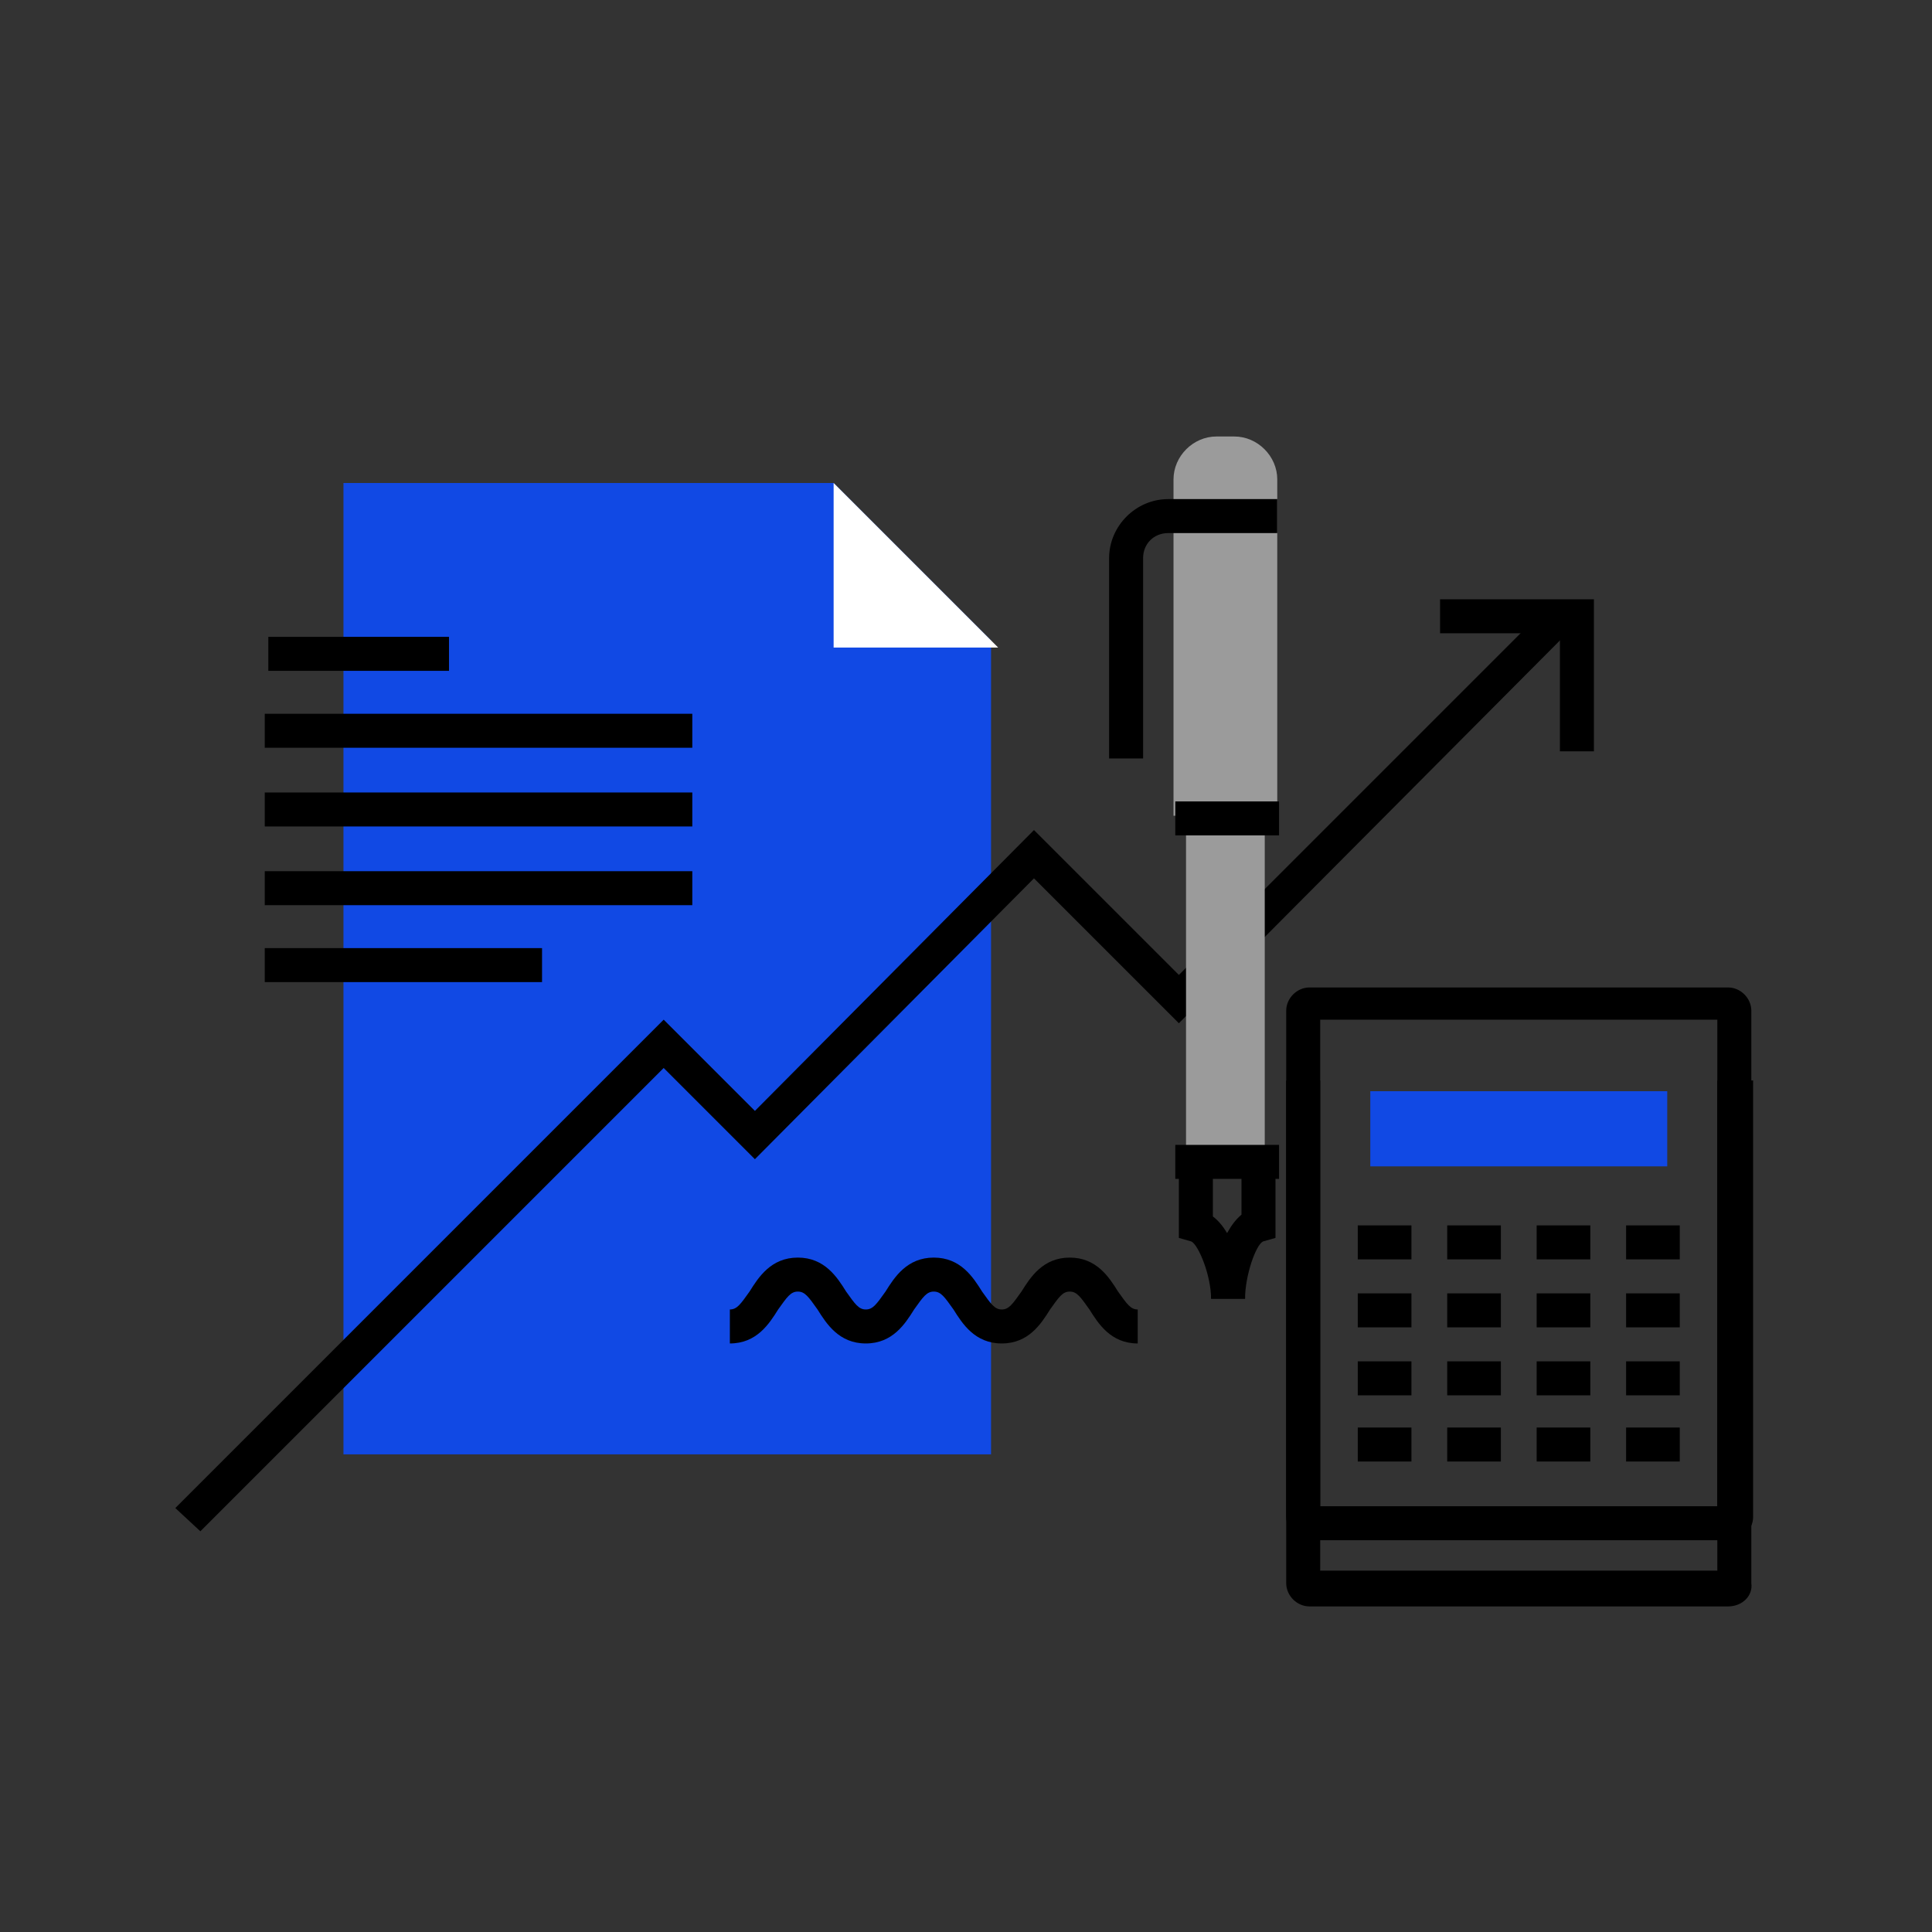 <?xml version="1.0" encoding="utf-8"?>
<!-- Generator: Adobe Illustrator 23.0.1, SVG Export Plug-In . SVG Version: 6.00 Build 0)  -->
<svg version="1.1" id="Layer_1" xmlns="http://www.w3.org/2000/svg" xmlns:xlink="http://www.w3.org/1999/xlink" x="0px" y="0px"
	 viewBox="0 0 108 108" style="enable-background:new 0 0 108 108;" xml:space="preserve">
<rect x="0" y="0" width="108" height="108" fill="#333333" stroke="none"/>
<style type="text/css">
	.st0{fill:#1149E4;}
	.st1{fill:#FFFFFF;}
	.st2{fill:#9B9B9B;}
</style>
<g>
	<polygon class="st0" points="46.6,27 19.2,27 19.2,81.3 55.4,81.3 55.4,35.8 	"/>
	<g>
		<polygon class="st1" points="46.6,36.2 55.8,36.2 46.6,27 		"/>
	</g>
</g>
<g>
	<g>
		<rect x="15" y="35.6" width="10.1" height="1.9"/>
	</g>
	<g>
		<rect x="14.8" y="39.9" width="23.9" height="1.9"/>
	</g>
	<g>
		<rect x="14.8" y="44.3" width="23.9" height="1.9"/>
	</g>
	<g>
		<rect x="14.8" y="48.7" width="23.9" height="1.9"/>
	</g>
	<g>
		<rect x="14.8" y="53" width="15.5" height="1.9"/>
	</g>
</g>
<g>
	<g>
		<polygon points="11.2,85.6 9.8,84.3 37.1,57 42.2,62.1 57.8,46.4 65.9,54.5 86.2,34.2 87.5,35.5 65.9,57.2 57.8,49.1 42.2,64.8 
			37.1,59.7 		"/>
	</g>
	<g>
		<polygon points="89.1,42 87.2,42 87.2,35.4 80.5,35.4 80.5,33.5 89.1,33.5 		"/>
	</g>
</g>
<g>
	<path class="st2" d="M71.4,45.6l0-18.8c0-1.3-1.1-2.4-2.4-2.4h-1c-1.3,0-2.4,1.1-2.4,2.4l0,18.8H71.4z"/>
	<path class="st2" d="M70.7,65V42c0-1.3-0.8-2.4-1.8-2.4h-0.8c-1,0-1.8,1.1-1.8,2.4V65H70.7z"/>
	<g>
		<path d="M63.9,42.4H62V31.2c0-1.8,1.5-3.3,3.3-3.3h6.1v1.9h-6.1c-0.8,0-1.4,0.6-1.4,1.4V42.4z"/>
	</g>
	<g>
		<rect x="65.7" y="44.8" width="5.8" height="1.9"/>
	</g>
	<g>
		<rect x="65.7" y="64" width="5.8" height="1.9"/>
	</g>
	<g>
		<g>
			<path d="M69.6,72.6h-1.9c0-1.3-0.7-3-1.1-3.2l-0.7-0.2l0-0.7v-2.9h1.9v2.4C69,68.9,69.6,71.3,69.6,72.6z"/>
		</g>
		<g>
			<path d="M69.6,72.6h-1.9c0-1.3,0.5-3.7,1.7-4.7v-2.4h1.9v3.7l-0.7,0.2C70.2,69.6,69.6,71.3,69.6,72.6z"/>
		</g>
	</g>
</g>
<g>
	<path d="M63.6,75.1c-1.5,0-2.2-1.1-2.7-1.9c-0.5-0.7-0.7-1-1.1-1c-0.4,0-0.6,0.3-1.1,1c-0.5,0.8-1.2,1.9-2.7,1.9
		c-1.5,0-2.2-1.1-2.7-1.9c-0.5-0.7-0.7-1-1.1-1c-0.4,0-0.6,0.3-1.1,1c-0.5,0.8-1.2,1.9-2.7,1.9c-1.5,0-2.2-1.1-2.7-1.9
		c-0.5-0.7-0.7-1-1.1-1c-0.4,0-0.6,0.3-1.1,1c-0.5,0.8-1.2,1.9-2.7,1.9v-1.9c0.4,0,0.6-0.3,1.1-1c0.5-0.8,1.2-1.9,2.7-1.9
		c1.5,0,2.2,1.1,2.7,1.9c0.5,0.7,0.7,1,1.1,1c0.4,0,0.6-0.3,1.1-1c0.5-0.8,1.2-1.9,2.7-1.9c1.5,0,2.2,1.1,2.7,1.9
		c0.5,0.7,0.7,1,1.1,1c0.4,0,0.6-0.3,1.1-1c0.5-0.8,1.2-1.9,2.7-1.9c1.5,0,2.2,1.1,2.7,1.9c0.5,0.7,0.7,1,1.1,1V75.1z"/>
</g>
<g>
	<g>
		<path d="M96.6,89.8H73.2c-0.7,0-1.3-0.6-1.3-1.3v-32c0-0.7,0.6-1.3,1.3-1.3h23.4c0.7,0,1.3,0.6,1.3,1.3v32
			C98,89.2,97.4,89.8,96.6,89.8z M73.8,87.8H96V57H73.8V87.8z"/>
	</g>
	<g>
		<path d="M96.6,86.1H73.2c-0.7,0-1.3-0.6-1.3-1.3V60.4h1.9v23.8H96V60.4H98v24.4C98,85.5,97.4,86.1,96.6,86.1z"/>
	</g>
	<rect x="76.6" y="61" class="st0" width="16.6" height="4.2"/>
	<g>
		<g>
			<rect x="75.9" y="68.5" width="3" height="1.9"/>
		</g>
		<g>
			<rect x="80.9" y="68.5" width="3" height="1.9"/>
		</g>
		<g>
			<rect x="85.9" y="68.5" width="3" height="1.9"/>
		</g>
		<g>
			<rect x="90.9" y="68.5" width="3" height="1.9"/>
		</g>
	</g>
	<g>
		<g>
			<rect x="75.9" y="72.3" width="3" height="1.9"/>
		</g>
		<g>
			<rect x="80.9" y="72.3" width="3" height="1.9"/>
		</g>
		<g>
			<rect x="85.9" y="72.3" width="3" height="1.9"/>
		</g>
		<g>
			<rect x="90.9" y="72.3" width="3" height="1.9"/>
		</g>
	</g>
	<g>
		<g>
			<rect x="75.9" y="76.1" width="3" height="1.9"/>
		</g>
		<g>
			<rect x="80.9" y="76.1" width="3" height="1.9"/>
		</g>
		<g>
			<rect x="85.9" y="76.1" width="3" height="1.9"/>
		</g>
		<g>
			<rect x="90.9" y="76.1" width="3" height="1.9"/>
		</g>
	</g>
	<g>
		<g>
			<rect x="75.9" y="79.8" width="3" height="1.9"/>
		</g>
		<g>
			<rect x="80.9" y="79.8" width="3" height="1.9"/>
		</g>
		<g>
			<rect x="85.9" y="79.8" width="3" height="1.9"/>
		</g>
		<g>
			<rect x="90.9" y="79.8" width="3" height="1.9"/>
		</g>
	</g>
</g>
</svg>
